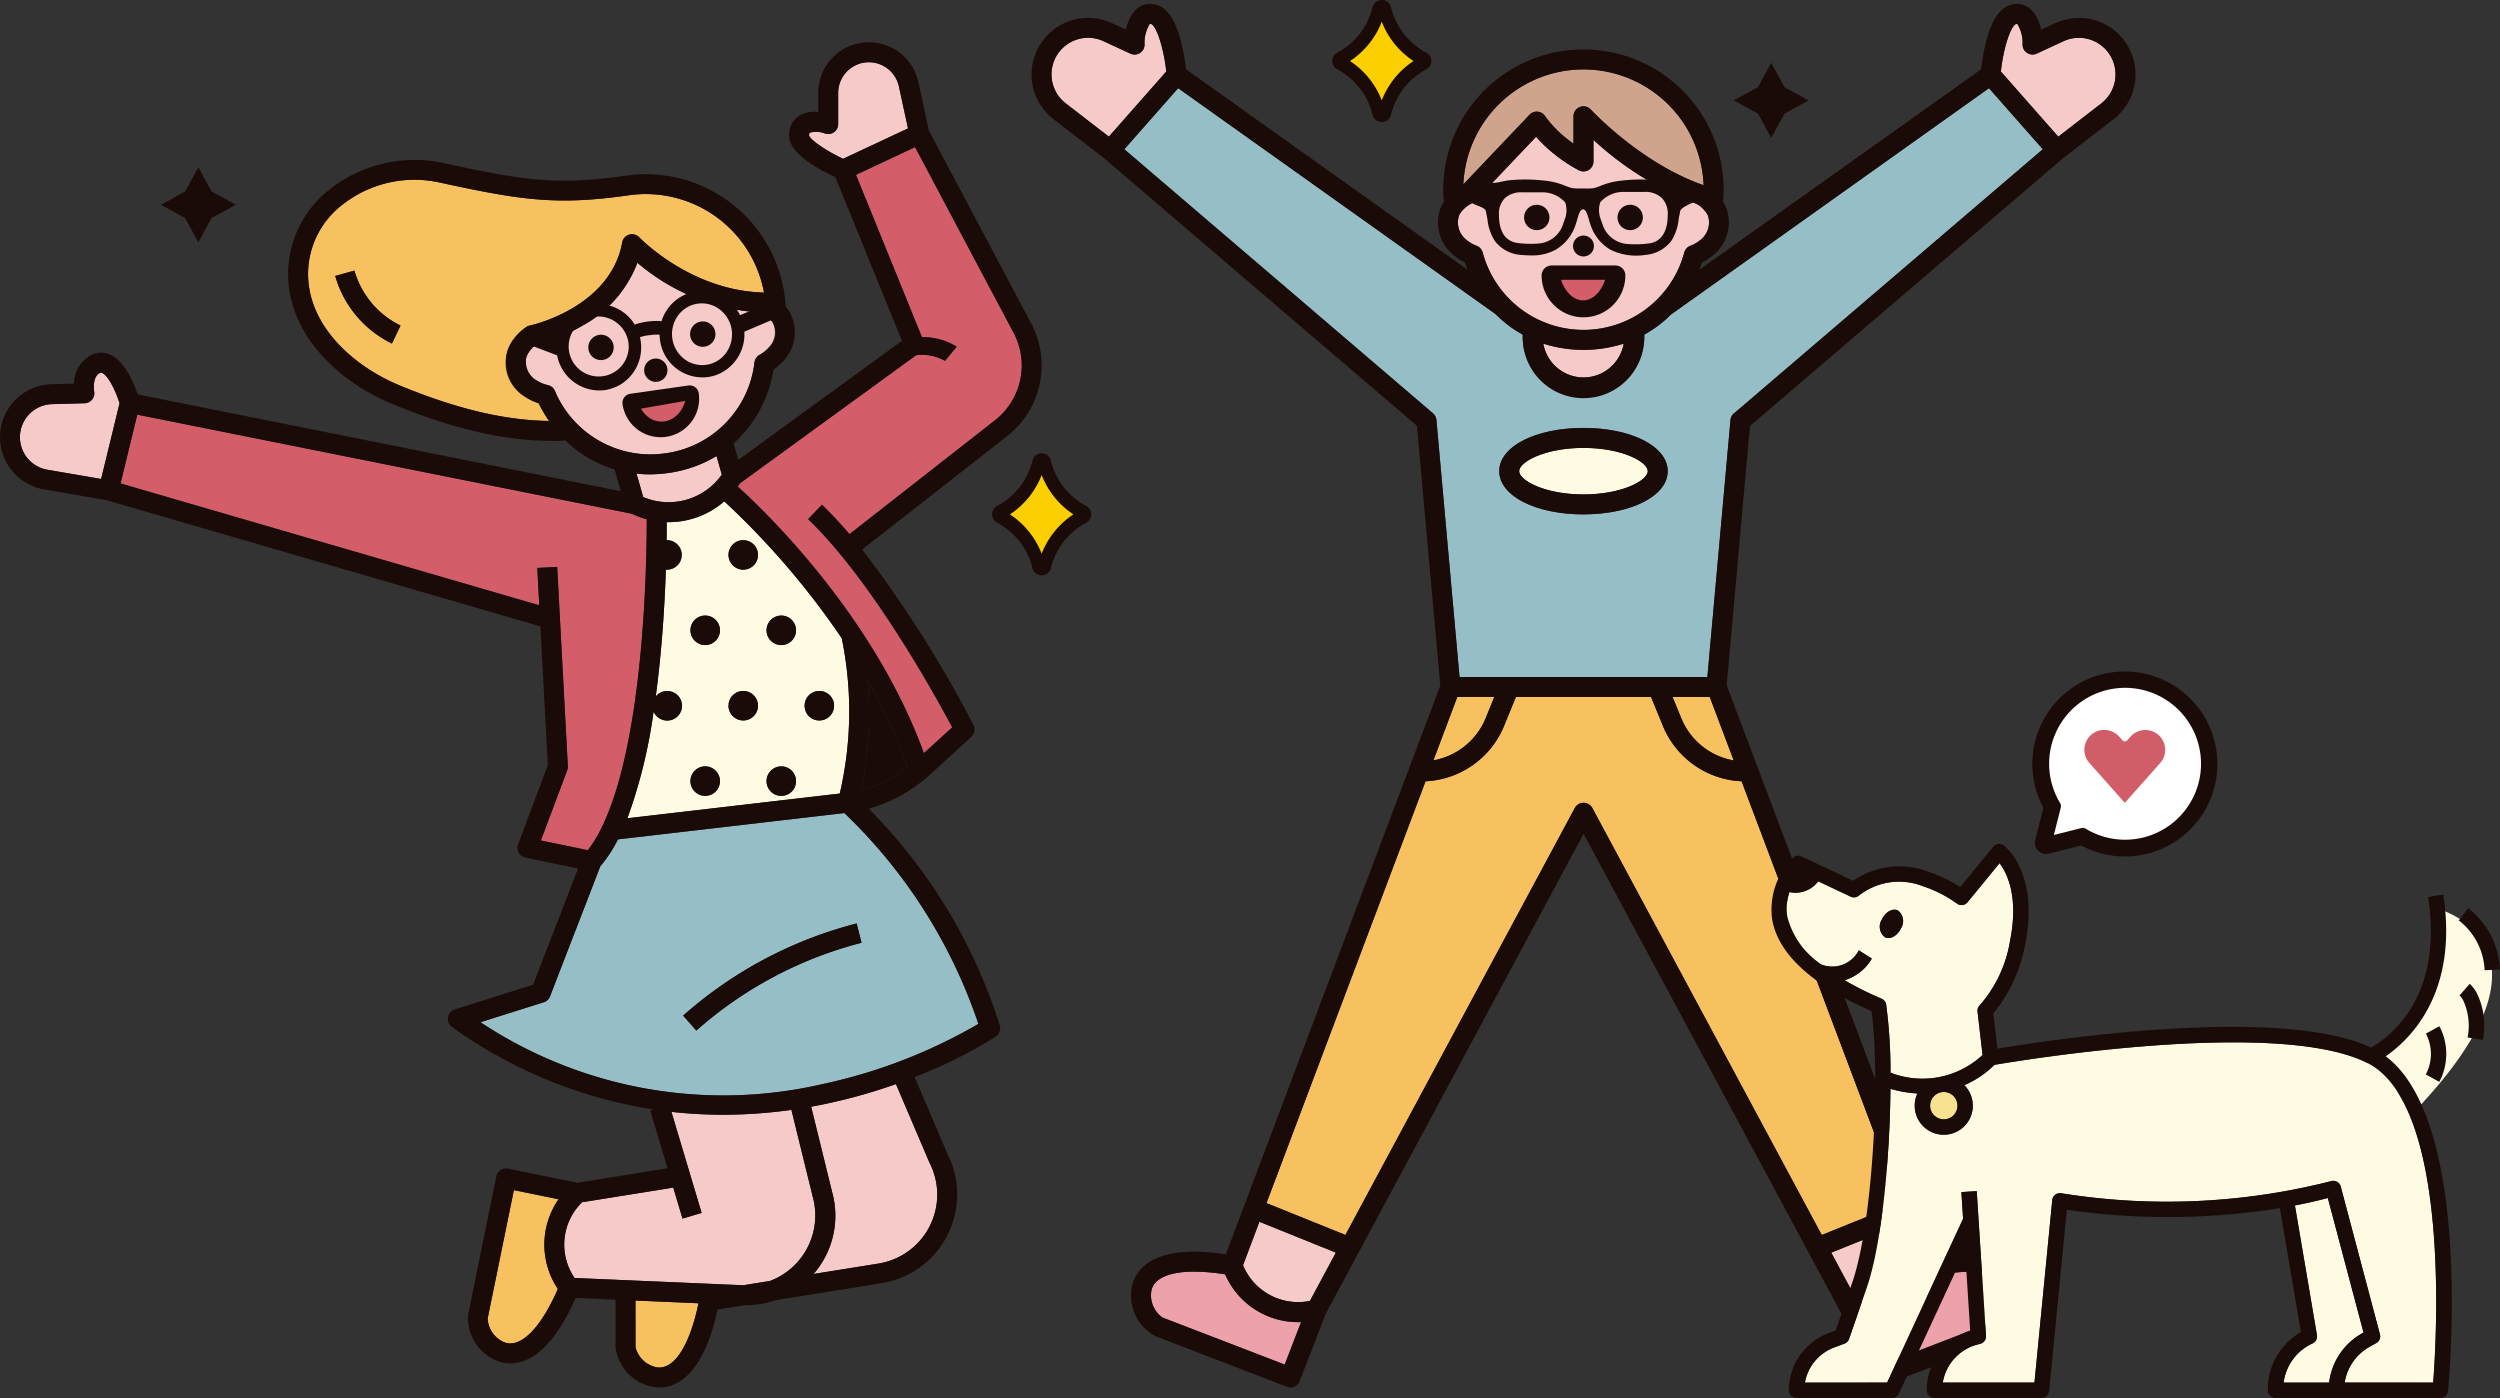 <svg xmlns="http://www.w3.org/2000/svg" width="241.08" height="134.81"><rect width="100%" height="100%" fill="#333333" stroke="none"/><defs><clipPath id="a"><path data-name="長方形 945" fill="none" d="M0 0h241.08v134.81H0z"/></clipPath></defs><g data-name="グループ 1103" clip-path="url(#a)"><path data-name="パス 2132" d="M148.286 10.768a.963.963 0 0 1 .718.439 11.169 11.169 0 0 0 2.733 2.642v-2.637a.962.962 0 0 1 1.67-.65c.047.051 4.773 5.143 10.771 7.259.038.014.07.034.106.048a11.594 11.594 0 0 0-23.169-.091l6.383-6.716a.955.955 0 0 1 .788-.295" fill="#d0a48c"/><path data-name="パス 2133" d="m199.002 3.972-2.594 1.2a.961.961 0 0 1-1.364-.873 3.472 3.472 0 0 0-.5-1.984c-.011-.01-.027-.022-.114 0-.477.111-1.212 2.142-1.48 4.585l5.535 6.279 4.153-3.206a3.531 3.531 0 0 0-3.637-6" fill="#f7caca"/><path data-name="パス 2134" d="M110.985 2.311c-.088-.021-.1-.008-.115 0a3.438 3.438 0 0 0-.5 1.984.961.961 0 0 1-1.364.873l-2.594-1.2a3.53 3.53 0 0 0-3.637 6l4.153 3.206 5.541-6.278c-.269-2.443-1-4.474-1.48-4.585" fill="#f7caca"/><path data-name="パス 2135" d="M161.12 30.34a11.322 11.322 0 0 1-2.554 1.924v.189a5.865 5.865 0 0 1-11.729 0v-.189a11.315 11.315 0 0 1-2.607-1.975L113.611 8.502l-5.191 5.891 29.767 25.462a.96.96 0 0 1 .333.645l2.228 24.782h23.9l2.228-24.782a.962.962 0 0 1 .449-.73l29.667-25.376-5.191-5.891Zm-8.422 19.261c-4.631 0-8.123-1.791-8.123-4.166s3.491-4.171 8.123-4.171 8.123 1.792 8.123 4.166-3.492 4.166-8.123 4.166" fill="#95bec7"/><path data-name="パス 2136" d="M142.973 24.335a10.062 10.062 0 0 0 19.45 0 .964.964 0 0 1 .57-.627 3.435 3.435 0 0 0 1.022-.6 2.132 2.132 0 0 0 .683-2.325 2.106 2.106 0 0 0-.415-.585 2.208 2.208 0 0 0-.745-.563 30.858 30.858 0 0 1-9.878-6.146v2.082a.962.962 0 0 1-1.416.848 14.871 14.871 0 0 1-4.119-3.225l-5.89 6.2a.974.974 0 0 1-.273.2 3.036 3.036 0 0 0-.85.607 2.115 2.115 0 0 0-.415.584 2.134 2.134 0 0 0 .684 2.326 3.432 3.432 0 0 0 1.022.6.961.961 0 0 1 .569.626" fill="#f7caca"/><path data-name="パス 2137" d="M148.818 33.136a3.937 3.937 0 0 0 7.757 0 12.789 12.789 0 0 1-7.757 0" fill="#f7caca"/><path data-name="パス 2138" d="m143.27 69.241.834-2.04h-3.57l-2.308 6.12a6.708 6.708 0 0 0 5.044-4.079" fill="#f8c15f"/><path data-name="パス 2139" d="M179.091 125.451a5.751 5.751 0 0 0 6.452-3.441l-1.581-4.192-7.374 2.977Z" fill="#f7caca"/><path data-name="パス 2140" d="m179.943 127.489 1.581 4.1 11.782-4.538a2.612 2.612 0 0 0 1.054-2.69c-.439-1.574-3.077-2.114-7.1-1.474a7.661 7.661 0 0 1-7.32 4.6" fill="#eda1ab"/><path data-name="パス 2141" d="M119.867 122.009a5.751 5.751 0 0 0 6.452 3.442l2.5-4.657-7.374-2.977Z" fill="#f7caca"/><path data-name="パス 2142" d="m160.347 69.974-1.135-2.769h-13.029l-1.132 2.769a8.624 8.624 0 0 1-7.583 5.368l-15.338 40.676 7.611 3.073 22.12-41.168a.961.961 0 0 1 1.694 0l22.121 41.168 7.61-3.073-15.339-40.677a8.623 8.623 0 0 1-7.6-5.368" fill="#f8c15f"/><path data-name="パス 2143" d="M152.698 43.193c-3.727 0-6.2 1.35-6.2 2.244s2.473 2.243 6.2 2.243 6.2-1.35 6.2-2.243-2.473-2.244-6.2-2.244" fill="#fffbe3"/><path data-name="パス 2144" d="m161.291 67.205.835 2.04a6.7 6.7 0 0 0 5.062 4.083l-2.309-6.123Z" fill="#f8c15f"/><path data-name="パス 2145" d="M118.15 122.889a19.269 19.269 0 0 0-2.993-.263c-2.315 0-3.786.6-4.105 1.737a2.615 2.615 0 0 0 1.055 2.691l11.782 4.538 1.581-4.1a7.656 7.656 0 0 1-7.32-4.6" fill="#eda1ab"/><path data-name="パス 2146" d="M148.661 26.561a4.037 4.037 0 1 0 8.074 0 .961.961 0 0 0-.961-.961h-6.152a.961.961 0 0 0-.961.961" fill="#1a0b08"/><path data-name="パス 2147" d="m198.196 2.226-1.378.636a3.524 3.524 0 0 0-1.079-2.056 1.992 1.992 0 0 0-1.746-.365c-1.144.263-1.968 1.5-2.521 3.786a21.609 21.609 0 0 0-.432 2.458l-27.168 19.332c.091-.234.181-.468.26-.711a5.035 5.035 0 0 0 1.152-.76 4.056 4.056 0 0 0 1.162-4.556 3.659 3.659 0 0 0-.29-.516c.034-.394.057-.79.057-1.187a13.519 13.519 0 1 0-27.038 0c0 .4.022.792.057 1.187a3.578 3.578 0 0 0-.291.516 4.057 4.057 0 0 0 1.163 4.557 5.037 5.037 0 0 0 1.151.759c.077.238.166.466.254.7L114.372 6.685a21.833 21.833 0 0 0-.433-2.458c-.551-2.286-1.375-3.523-2.518-3.786a1.994 1.994 0 0 0-1.749.365 3.517 3.517 0 0 0-1.078 2.056l-1.379-.636a5.453 5.453 0 0 0-5.617 9.268l4.848 3.743 30.191 25.825 2.253 25.049-20.68 54.843c-6.825-1.028-8.58 1.344-9.012 2.893a4.454 4.454 0 0 0 2.216 5l12.679 4.884a.961.961 0 0 0 1.242-.552l2.5-6.479 24.873-46.292 24.874 46.292 2.495 6.479a.962.962 0 0 0 1.243.552l12.68-4.884a4.456 4.456 0 0 0 2.215-5c-.432-1.549-2.186-3.921-9.012-2.893l-20.696-54.879 2.248-25 30.21-25.834 4.848-3.743a5.453 5.453 0 0 0-5.617-9.268m-45.5 4.465a11.608 11.608 0 0 1 11.586 11.177c-.037-.015-.068-.035-.107-.048-6-2.116-10.723-7.208-10.771-7.259a.962.962 0 0 0-1.67.65v2.637a11.209 11.209 0 0 1-2.733-2.642.961.961 0 0 0-1.506-.144l-6.383 6.716a11.61 11.61 0 0 1 11.586-11.09m-11.317 16.415a2.136 2.136 0 0 1-.684-2.326 2.134 2.134 0 0 1 .415-.584 3.049 3.049 0 0 1 .85-.607.949.949 0 0 0 .273-.2l5.891-6.2a14.865 14.865 0 0 0 4.118 3.225.962.962 0 0 0 1.416-.848v-2.079a30.878 30.878 0 0 0 9.878 6.146 2.2 2.2 0 0 1 .746.563 2.106 2.106 0 0 1 .415.585 2.134 2.134 0 0 1-.684 2.325 3.412 3.412 0 0 1-1.022.6.963.963 0 0 0-.569.627 10.063 10.063 0 0 1-19.451 0 .955.955 0 0 0-.569-.626 3.432 3.432 0 0 1-1.022-.6m15.2 10.029a3.937 3.937 0 0 1-7.757 0 12.788 12.788 0 0 0 7.757 0m-53.81-23.165a3.53 3.53 0 0 1 3.637-6l2.594 1.2a.961.961 0 0 0 1.369-.876 3.438 3.438 0 0 1 .5-1.984c.011-.009.027-.022.115 0 .476.111 1.211 2.142 1.479 4.585l-5.536 6.283Zm37.759 57.233h3.571l-.83 2.036a6.7 6.7 0 0 1-5.044 4.079Zm-16.645 64.387-11.782-4.538a2.614 2.614 0 0 1-1.054-2.691c.318-1.139 1.791-1.737 4.1-1.737a19.259 19.259 0 0 1 2.993.263 7.656 7.656 0 0 0 7.32 4.6Zm2.433-6.141a5.752 5.752 0 0 1-6.452-3.441l1.581-4.192 7.374 2.977Zm60.941-2.562c4.019-.64 6.659-.1 7.1 1.474a2.614 2.614 0 0 1-1.055 2.691l-11.782 4.538-1.58-4.1a7.659 7.659 0 0 0 7.319-4.6m-1.72-.879a5.749 5.749 0 0 1-6.451 3.441l-2.5-4.656 7.374-2.977Zm-2.259-5.992-7.61 3.072-22.12-41.171a.961.961 0 0 0-1.694 0L129.74 119.09l-7.612-3.072 15.339-40.677a8.62 8.62 0 0 0 7.584-5.368l1.133-2.768h13.031l1.132 2.768a8.623 8.623 0 0 0 7.6 5.369Zm-16.1-42.69a6.705 6.705 0 0 1-5.062-4.083l-.835-2.04h3.587Zm.138-33.559a.963.963 0 0 0-.449.73l-2.229 24.782h-23.9l-2.228-24.782a.963.963 0 0 0-.334-.645L108.42 14.394l5.191-5.891 30.614 21.79a11.318 11.318 0 0 0 2.609 1.975v.189a5.864 5.864 0 1 0 11.727 0v-.189a11.326 11.326 0 0 0 2.558-1.926l30.683-21.84 5.191 5.891Zm35.312-29.8-4.153 3.206-5.536-6.283c.268-2.443 1-4.473 1.48-4.585.087-.021.1-.009.114 0a3.465 3.465 0 0 1 .5 1.984.96.96 0 0 0 1.363.873l2.594-1.2a3.531 3.531 0 0 1 3.637 6" fill="#1a0b08"/><path data-name="パス 2148" d="M152.698 41.27c-4.63 0-8.123 1.791-8.123 4.166s3.492 4.166 8.123 4.166 8.123-1.791 8.123-4.166-3.492-4.166-8.123-4.166m0 6.409c-3.727 0-6.2-1.35-6.2-2.243s2.473-2.244 6.2-2.244 6.2 1.35 6.2 2.244-2.473 2.243-6.2 2.243" fill="#1a0b08"/><path data-name="パス 2149" d="M61.284 129.915a2.612 2.612 0 0 0 2.133 1.95c1.636.157 3.1-2.152 3.939-6.187l-6.077-.262Z" fill="#f8c15f"/><path data-name="パス 2150" d="m78.377 115.418-2.062-8.392a47.173 47.173 0 0 1-6.586.467 45.2 45.2 0 0 1-4.983-.276l1.777 5.944 1.136 3.8-1.843.551-.894-2.993-8.793 1.415a5.7 5.7 0 0 0-.723 7.305l16.191.7h.078l2.558-.411a6.747 6.747 0 0 0 4.144-8.11" fill="#f7caca"/><path data-name="パス 2151" d="m88.242 14.187-5.7 2.672 6.365 15.654a6.128 6.128 0 0 1 3.35.92l-1.13 1.366a4.379 4.379 0 0 0-2.787-.542L71.356 46.606c-.069.106-.138.213-.212.314 2.815 2.549 13.153 12.535 17.949 25.712l2.729-2.49c-1.493-2.816-7.674-14.1-13.895-20.081l1.335-1.39c.894.86 1.782 1.817 2.654 2.836L95.94 40.534a6.719 6.719 0 0 0 1.8-8.453Z" fill="#d35d69"/><path data-name="パス 2152" d="M83.029 76.201a13.045 13.045 0 0 0 4.5-2.21 50.44 50.44 0 0 0-3.874-8.44 34.84 34.84 0 0 1-.626 10.65" fill="#1a0b08"/><path data-name="パス 2153" d="M81.421 78.407 59.59 80.946a13.09 13.09 0 0 1-1.705 2.6l-4.848 12.535a.962.962 0 0 1-.608.57l-6.1 1.922a42.364 42.364 0 0 0 32.845 6 51.108 51.108 0 0 0 15.174-5.836 50.27 50.27 0 0 0-12.927-20.33m1.659 12.507a38.446 38.446 0 0 0-15.93 8.467l-1.274-1.44a40.368 40.368 0 0 1 16.732-8.888Z" fill="#95bec7"/><path data-name="パス 2154" d="m49.555 114.768-2.528 12.37a2.615 2.615 0 0 0 1.7 2.339c1.56.478 3.44-1.454 5.068-5.184a7.661 7.661 0 0 1 .07-8.645Z" fill="#f8c15f"/><path data-name="パス 2155" d="M61.746 63.243c.567-5.838.624-11.158.623-13.17a8.273 8.273 0 0 1-1.445-.531L13.24 39.987l-1.615 6.631L52.003 58.37l-.193-3.6 1.92-.1.264 4.952.763 14.271a.951.951 0 0 1-.06.39l-2.542 6.767 4.526.938c2.424-3.076 4.171-9.531 5.064-18.741" fill="#d35d69"/><path data-name="パス 2156" d="M64.193 43.705a9.9 9.9 0 0 0 8.564-8.785.958.958 0 0 1 .474-.7 3.4 3.4 0 0 0 .926-.742 2.133 2.133 0 0 0 .347-2.4 2.1 2.1 0 0 0-.493-.519l-.081-.063a1.944 1.944 0 0 0-.584-.371 20.176 20.176 0 0 1-11.88-4.8 11.633 11.633 0 0 1-5.347 6.095 17.329 17.329 0 0 1-4.428 1.8 2.932 2.932 0 0 0-.616.621 1.86 1.86 0 0 0 .679 2.842 3.407 3.407 0 0 0 1.1.452.963.963 0 0 1 .652.538 9.894 9.894 0 0 0 10.689 6.024" fill="#f7caca"/><path data-name="パス 2157" d="M79.645 106.441c-.461.1-.94.189-1.425.277l2.018 8.214a8.555 8.555 0 0 1-1.577 7.668c-.068.086-.14.167-.211.25l6.261-1.005a6.733 6.733 0 0 0 4.93-9.708l-.028-.06-3.216-7.54a53.538 53.538 0 0 1-6.753 1.9" fill="#f7caca"/><path data-name="パス 2158" d="m69.606 45.768-.511-1.789a12.234 12.234 0 0 1-4.629 1.629 13.013 13.013 0 0 1-1.851.134 12.119 12.119 0 0 1-1.234-.069l.644 2.258a6.281 6.281 0 0 0 7.581-2.163" fill="#f7caca"/><path data-name="パス 2159" d="M86.682 8.335a2.961 2.961 0 0 0-5.855.627v3a.961.961 0 0 1-1.27.91 2.34 2.34 0 0 0-1.47-.078.412.412 0 0 0-.065.277c.169.461 1.665 1.475 3.28 2.24l6.258-2.934Z" fill="#f7caca"/><path data-name="パス 2160" d="M9.85 35.965a.224.224 0 0 0-.23.013c-.76.378-.543 1.758-.54 1.772a.962.962 0 0 1-.919 1.135l-3.139.087a3.187 3.187 0 0 0-.452 6.327l5.181.89 1.778-7.3c-.341-1.095-1.048-2.642-1.679-2.923" fill="#f7caca"/><path data-name="パス 2161" d="M69.846 48.344a8.178 8.178 0 0 1-5.365 2.01c-.062 0-.124 0-.187-.005 0 .465 0 1.053-.013 1.746.019 0 .036-.005.054-.005a1.422 1.422 0 1 1 0 2.844c-.041 0-.081-.009-.122-.012-.113 3.352-.377 7.783-.977 12.24a1.417 1.417 0 1 1-.208 1.454 49.671 49.671 0 0 1-2.524 10.289l20.476-2.381a34.841 34.841 0 0 0 .194-14.961h.009a77.089 77.089 0 0 0-11.337-13.219m-1.842 28.4a1.423 1.423 0 1 1 1.422-1.423 1.423 1.423 0 0 1-1.422 1.423m0-14.543a1.422 1.422 0 1 1 1.422-1.422 1.422 1.422 0 0 1-1.421 1.426m3.668 7.272a1.422 1.422 0 1 1 1.421-1.423 1.423 1.423 0 0 1-1.423 1.423m0-14.543a1.422 1.422 0 1 1 1.423-1.422 1.422 1.422 0 0 1-1.423 1.422m3.669 21.815a1.423 1.423 0 1 1 1.422-1.423 1.423 1.423 0 0 1-1.422 1.423m0-14.543a1.422 1.422 0 1 1 1.422-1.422 1.422 1.422 0 0 1-1.421 1.421m3.668 7.272a1.422 1.422 0 1 1 1.423-1.423 1.423 1.423 0 0 1-1.423 1.423" fill="#fffbe3"/><path data-name="パス 2162" d="M50.699 38.298a3.77 3.77 0 0 1-1.182-5.573 4.959 4.959 0 0 1 1.23-1.184.975.975 0 0 1 .349-.148c.076-.016 7.756-1.683 8.907-8.015a.962.962 0 0 1 1.646-.487c.047.049 4.864 5.059 11.768 5.312a1.962 1.962 0 0 1 .261.028 11.593 11.593 0 0 0-13.052-9.4c-6.967 1-10.393.478-18.41-1.27a11.25 11.25 0 0 0-9.153 2.144 8.443 8.443 0 0 0-3.354 6.526c-.094 5.331 4.651 9.2 8.745 10.9 5.507 2.281 10.168 3.4 14.492 3.46a13.7 13.7 0 0 1-1-1.707 5.043 5.043 0 0 1-1.248-.588m-12.9-5.171a10.422 10.422 0 0 1-5.47-6.515l1.852-.517a8.468 8.468 0 0 0 4.446 5.3Z" fill="#f8c15f"/><path data-name="パス 2163" d="m99.438 31.183-9.863-18.589-1.012-4.666a4.884 4.884 0 0 0-9.658 1.031v1.836a2.913 2.913 0 0 0-1.948.446 2.16 2.16 0 0 0-.856 1.89c.024 1.631 2.657 3.126 4.459 3.959l6.416 15.776L71.2 44.343l-.453-1.584a12.141 12.141 0 0 0 3.845-7.122 5.06 5.06 0 0 0 1.032-.914 4.056 4.056 0 0 0 .5-4.675 3.644 3.644 0 0 0-.361-.47c-.022-.394-.056-.79-.112-1.182a13.518 13.518 0 0 0-15.3-11.461c-6.683.958-9.805.481-17.727-1.245a13.216 13.216 0 0 0-10.754 2.512 10.328 10.328 0 0 0-4.083 8c-.112 6.3 5.28 10.78 9.932 12.707 5.907 2.45 10.917 3.61 15.604 3.61.408 0 .812-.012 1.215-.029a11.366 11.366 0 0 0 4.727 2.776l.6 2.1-46.591-9.333c-.366-1.095-1.232-3.2-2.64-3.824a2.132 2.132 0 0 0-1.87.047 3.133 3.133 0 0 0-1.633 2.733l-2.162.06a5.11 5.11 0 0 0-.723 10.144l6.012 1.034 41.854 12.177.716 13.388-2.866 7.63a.961.961 0 0 0 .705 1.279l5.076 1.052-4.333 11.206-7.553 2.382a.961.961 0 0 0-.265 1.7 45.122 45.122 0 0 0 19.45 7.95l-.338.1 1.664 5.566-8.679 1.4L49 112.691a.962.962 0 0 0-1.135.749l-2.72 13.312a4.455 4.455 0 0 0 3.02 4.562 3.584 3.584 0 0 0 1.053.158c1.644 0 4.013-1.139 6.291-6.305l3.85.166v4.584a4.457 4.457 0 0 0 3.875 3.863c.109.01.225.016.345.016 1.649 0 4.236-1.127 5.616-7.514l2.61-.419h.1a8.659 8.659 0 0 0 2.83-.472l10.283-1.651a8.656 8.656 0 0 0 6.353-12.45l-3.171-7.431a44.312 44.312 0 0 0 7.826-3.905.96.96 0 0 0 .384-1.08 51.711 51.711 0 0 0-12.63-20.883 15.2 15.2 0 0 0 5.491-2.925c.013-.011.028-.019.041-.03l4.356-3.977a.961.961 0 0 0 .209-1.147 114.679 114.679 0 0 0-10.736-16.919l13.984-10.941a8.641 8.641 0 0 0 2.313-10.869M9.752 46.189l-5.181-.891a3.187 3.187 0 0 1 .451-6.327l3.139-.087a.962.962 0 0 0 .919-1.135c0-.014-.219-1.394.54-1.771a.225.225 0 0 1 .23-.014c.631.281 1.34 1.828 1.679 2.923Zm68.272-33.113a.423.423 0 0 1 .064-.278 2.348 2.348 0 0 1 1.47.079.961.961 0 0 0 1.27-.91v-3a2.961 2.961 0 0 1 5.855-.627l.878 4.047-6.261 2.929c-1.614-.765-3.111-1.779-3.279-2.24m2.959 63.447L60.5 78.904a49.669 49.669 0 0 0 2.526-10.289 1.43 1.43 0 1 0 .207-1.453c.6-4.458.864-8.889.977-12.241.041 0 .08.013.122.013a1.423 1.423 0 0 0 0-2.845c-.018 0-.036.005-.054.006.01-.693.013-1.282.013-1.747.062 0 .124.005.187.005a8.182 8.182 0 0 0 5.365-2.009 77.075 77.075 0 0 1 11.339 13.215h-.009a34.855 34.855 0 0 1-.194 14.96M62.026 47.932l-.645-2.258c.406.041.817.069 1.234.069a13.013 13.013 0 0 0 1.851-.134 12.268 12.268 0 0 0 4.63-1.629l.51 1.789a6.281 6.281 0 0 1-7.58 2.163m-23.572-10.8c-4.093-1.7-8.839-5.566-8.745-10.9a8.441 8.441 0 0 1 3.354-6.526 11.252 11.252 0 0 1 9.154-2.144c8.016 1.747 11.441 2.27 18.409 1.27a11.593 11.593 0 0 1 13.052 9.395 1.948 1.948 0 0 0-.261-.027c-6.9-.254-11.721-5.263-11.768-5.312a.96.96 0 0 0-1.649.491c-1.152 6.332-8.831 8-8.908 8.014a.965.965 0 0 0-.348.148 4.936 4.936 0 0 0-1.231 1.185 4.009 4.009 0 0 0-.613 1.233 4.055 4.055 0 0 0 1.8 4.344 5.022 5.022 0 0 0 1.247.588 13.587 13.587 0 0 0 1 1.706c-4.325-.062-8.986-1.18-14.493-3.459m15.051.55a.961.961 0 0 0-.652-.538 3.407 3.407 0 0 1-1.1-.452 2.134 2.134 0 0 1-1.007-2.2 2.111 2.111 0 0 1 .328-.637 2.932 2.932 0 0 1 .616-.621 17.35 17.35 0 0 0 4.428-1.8 11.638 11.638 0 0 0 5.346-6.094 20.17 20.17 0 0 0 11.88 4.8 1.957 1.957 0 0 1 .585.371l.08.062a1.86 1.86 0 0 1 .148 2.918 3.408 3.408 0 0 1-.926.742.961.961 0 0 0-.474.7A10.062 10.062 0 0 1 53.5 37.682m-1.343 43.365L54.7 74.28a.981.981 0 0 0 .06-.39l-.764-14.27-.264-4.953-1.92.1.188 3.602-40.375-11.747 1.615-6.635 47.684 9.554a8.374 8.374 0 0 0 1.445.532c0 2.011-.056 7.332-.623 13.17-.894 9.21-2.64 15.665-5.063 18.741Zm1.636 43.245c-1.627 3.731-3.507 5.662-5.067 5.184a2.615 2.615 0 0 1-1.7-2.339l2.528-12.37 4.309.88a7.662 7.662 0 0 0-.071 8.645m9.626 7.574a2.613 2.613 0 0 1-2.133-1.951l-.005-4.5 6.077.262c-.843 4.036-2.3 6.344-3.939 6.188m10.816-8.339-2.558.411H71.6l-16.191-.7a5.7 5.7 0 0 1 .723-7.3l8.792-1.415.894 2.992 1.843-.55-1.136-3.8-1.776-5.944a45.173 45.173 0 0 0 4.982.276 47.305 47.305 0 0 0 6.586-.467l2.062 8.392a6.749 6.749 0 0 1-4.144 8.11m15.38-11.45q.013.03.029.06a6.732 6.732 0 0 1-4.93 9.708l-6.262 1.005c.071-.082.143-.164.211-.25a8.556 8.556 0 0 0 1.578-7.668l-2.019-8.214c.486-.088.964-.18 1.426-.277a53.52 53.52 0 0 0 6.752-1.9Zm4.735-13.342a51.087 51.087 0 0 1-15.174 5.836 42.364 42.364 0 0 1-32.845-6l6.1-1.923a.96.96 0 0 0 .608-.57l4.848-12.543a13.1 13.1 0 0 0 1.705-2.6L81.424 78.4A50.276 50.276 0 0 1 94.35 98.739M83.029 76.201a34.87 34.87 0 0 0 .631-10.649 50.43 50.43 0 0 1 3.869 8.438 13.027 13.027 0 0 1-4.5 2.211m12.912-35.664L81.918 51.51a39.87 39.87 0 0 0-2.655-2.835l-1.332 1.384c6.221 5.979 12.4 17.265 13.895 20.081l-2.732 2.49C84.3 59.459 73.959 49.47 71.145 46.921c.073-.1.142-.208.211-.315l16.982-12.347a4.378 4.378 0 0 1 2.787.542l1.131-1.366a6.136 6.136 0 0 0-3.35-.92l-6.364-15.656 5.7-2.672 9.5 17.9a6.72 6.72 0 0 1-1.8 8.454" fill="#1a0b08"/><path data-name="パス 2164" d="M67.15 99.377a38.442 38.442 0 0 1 15.931-8.463l-.472-1.864a40.385 40.385 0 0 0-16.733 8.887Z" fill="#1a0b08"/><path data-name="パス 2165" d="m34.176 26.095-1.852.516a10.421 10.421 0 0 0 5.47 6.516l.83-1.735a8.469 8.469 0 0 1-4.447-5.3" fill="#1a0b08"/><path data-name="パス 2166" d="M71.672 52.089a1.422 1.422 0 1 0 1.423 1.427 1.423 1.423 0 0 0-1.423-1.423" fill="#1a0b08"/><path data-name="パス 2167" d="M68.004 59.361a1.422 1.422 0 1 0 1.422 1.423 1.423 1.423 0 0 0-1.422-1.423" fill="#1a0b08"/><path data-name="パス 2168" d="M75.341 59.361a1.422 1.422 0 1 0 1.423 1.423 1.423 1.423 0 0 0-1.423-1.423" fill="#1a0b08"/><path data-name="パス 2169" d="M71.672 66.631a1.422 1.422 0 1 0 1.423 1.423 1.423 1.423 0 0 0-1.423-1.423" fill="#1a0b08"/><path data-name="パス 2170" d="M79.01 66.631a1.422 1.422 0 1 0 1.423 1.423 1.423 1.423 0 0 0-1.423-1.423" fill="#1a0b08"/><path data-name="パス 2171" d="M68.004 73.903a1.422 1.422 0 1 0 1.422 1.423 1.423 1.423 0 0 0-1.422-1.423" fill="#1a0b08"/><path data-name="パス 2172" d="M75.341 73.903a1.422 1.422 0 1 0 1.423 1.423 1.423 1.423 0 0 0-1.423-1.423" fill="#1a0b08"/><path data-name="パス 2173" d="M228.303 102.505s8.246-5.655 6.608-14.925c0 0 13.359 3.334-1.936 19.455Z" fill="#fffbe3"/><path data-name="パス 2174" d="M223.001 129.55a.741.741 0 0 0 .424-.8l-2.123-12.5a53.346 53.346 0 0 0 3.172-.721l3.442 12.977-.121.067a6.288 6.288 0 0 0-3.193 4.757h-4.393a4.844 4.844 0 0 1 2.792-3.78" fill="#fffbe3"/><path data-name="パス 2175" d="M187.444 105.305a1.32 1.32 0 1 1-1.32 1.32 1.321 1.321 0 0 1 1.32-1.32" fill="#f7e291"/><path data-name="パス 2176" d="M226.102 133.325a4.805 4.805 0 0 1 2.417-3.458l.627-.347a.743.743 0 0 0 .358-.84l-3.782-14.255a.743.743 0 0 0-.915-.525 64.217 64.217 0 0 1-26.023 1.174.748.748 0 0 0-.586.134.739.739 0 0 0-.295.523l-1.716 17.595h-8.84a4.551 4.551 0 0 1 3.413-3.687l.189-.047a.743.743 0 0 0 .563-.769l-.891-13.958-1.481.094.164 2.57-7.323 15.8h-7.928a4.423 4.423 0 0 1 2.791-3.376l1.024-.383a.742.742 0 0 0 .441-.454l1.716-4.974c1.415-4.1 2.215-12.319 2.275-19.143a11.594 11.594 0 0 0 2.6.45 2.8 2.8 0 1 0 4.522-.8c.041-.018.085-.035.124-.054a9.479 9.479 0 0 0 2.783-1.907c2.695-.461 27.4-4.529 35.971-.175 8.012 4.07 6.661 26.621 6.336 30.819Z" fill="#fffbe3"/><path data-name="パス 2177" d="m191.183 101.734-.485-4.176a.743.743 0 0 1 .224-.622 12.452 12.452 0 0 0 2.916-6.232c.848-4.258-.3-6.524-1.017-7.463l-3.09 3.77a.744.744 0 0 1-1.029.117 11.913 11.913 0 0 0-3.271-1.666 6.266 6.266 0 0 0-6.184.91.741.741 0 0 1-.784.094l-3.13-1.479a2.712 2.712 0 0 1-2.767 1.036 4.776 4.776 0 0 0-.2 2.423 7.941 7.941 0 0 0 3.249 4.563 2.887 2.887 0 0 0 3.638-1.365l1.254.794a4.617 4.617 0 0 1-2.632 2.089 32.593 32.593 0 0 0 3.573 1.781.742.742 0 0 1 .441.569 48.483 48.483 0 0 1 .418 6.563 8.493 8.493 0 0 0 8.88-1.707m-7.877-12.211c-.339.716-1.024 1.1-1.531.864a1.28 1.28 0 0 1-.3-1.731c.339-.717 1.024-1.1 1.531-.864a1.281 1.281 0 0 1 .3 1.731" fill="#fffbe3"/><path data-name="パス 2178" d="m237.106 88.761.9-1.181a7.905 7.905 0 0 1 3.073 5.92l-1.484.057a6.4 6.4 0 0 0-2.49-4.8" fill="#1a0b08"/><path data-name="パス 2179" d="m237.18 95.994.973-1.122a3.152 3.152 0 0 1 .694.906 7.039 7.039 0 0 1 .573 4.5l-1.467-.232a5.812 5.812 0 0 0-.414-3.562 1.726 1.726 0 0 0-.359-.487" fill="#1a0b08"/><path data-name="パス 2180" d="M235.236 98.962a5.716 5.716 0 0 1-.012 5.365l-1.3-.716a4.2 4.2 0 0 0 .009-3.939Z" fill="#1a0b08"/><path data-name="パス 2181" d="M181.78 90.389a1.281 1.281 0 0 1-.3-1.731c.339-.717 1.024-1.1 1.531-.864a1.281 1.281 0 0 1 .3 1.731c-.339.716-1.024 1.1-1.531.864" fill="#1a0b08"/><path data-name="パス 2182" d="M236.065 134.139c.107-1.1 2.417-25.967-6.005-32.279 2.259-1.553 7.043-6.048 5.546-15.593l-1.467.23c1.57 10.006-4.108 13.758-5.5 14.519-8.933-4.153-31.457-.658-36.023.111l-.394-3.4a14.556 14.556 0 0 0 3.081-6.733c1.351-6.783-1.926-9.359-2.066-9.466a.742.742 0 0 0-1.023.121l-3.188 3.891a13.506 13.506 0 0 0-3.091-1.479 7.843 7.843 0 0 0-7.238.869l-4.972-2.345a.743.743 0 0 0-.828.133 7.059 7.059 0 0 0-2 5.974c.591 3.307 3.812 6.271 9.576 8.814.863 6.375.126 20.416-1.85 26.147l-1.6 4.644-.7.26a5.912 5.912 0 0 0-3.82 5.509.742.742 0 0 0 .742.742h9.207a.742.742 0 0 0 .673-.43l6.373-13.748.49 7.68a6.033 6.033 0 0 0-4.19 5.755.742.742 0 0 0 .742.742h10.325a.742.742 0 0 0 .739-.67l1.705-17.474a68.119 68.119 0 0 0 20.541-.158l2.03 11.95a6.331 6.331 0 0 0-3.186 5.486v.124a.742.742 0 0 0 .742.742h15.889a.741.741 0 0 0 .739-.671m-14.757-17.891q1.575-.307 3.172-.72l3.443 12.976-.121.067a6.285 6.285 0 0 0-3.194 4.757h-4.392a4.842 4.842 0 0 1 2.791-3.778.744.744 0 0 0 .425-.8Zm-30.384-19.309a.74.74 0 0 0-.225.621l.485 4.177a8.5 8.5 0 0 1-8.88 1.707 48.484 48.484 0 0 0-.418-6.563.742.742 0 0 0-.441-.569 32.649 32.649 0 0 1-3.572-1.781 4.616 4.616 0 0 0 2.632-2.089l-1.254-.8a2.885 2.885 0 0 1-3.637 1.366 7.941 7.941 0 0 1-3.249-4.563 4.778 4.778 0 0 1 .2-2.424 2.71 2.71 0 0 0 2.767-1.035l3.129 1.479a.744.744 0 0 0 .785-.094 6.268 6.268 0 0 1 6.184-.911 11.883 11.883 0 0 1 3.272 1.665.743.743 0 0 0 1.029-.116l3.09-3.771c.715.939 1.865 3.2 1.017 7.463a12.456 12.456 0 0 1-2.915 6.232m-3.478 8.37a1.32 1.32 0 1 1-1.321 1.32 1.321 1.321 0 0 1 1.321-1.32m47.194 28.02h-8.536a4.805 4.805 0 0 1 2.417-3.458l.627-.347a.743.743 0 0 0 .358-.84l-3.782-14.255a.743.743 0 0 0-.915-.525 64.217 64.217 0 0 1-26.023 1.174.748.748 0 0 0-.586.134.739.739 0 0 0-.295.523l-1.716 17.595h-8.84a4.551 4.551 0 0 1 3.413-3.687l.189-.047a.743.743 0 0 0 .563-.769l-.89-13.958-1.482.094.164 2.57-7.323 15.8h-7.926a4.423 4.423 0 0 1 2.791-3.376l1.023-.383a.745.745 0 0 0 .442-.454l1.715-4.974c1.415-4.1 2.215-12.319 2.275-19.143a11.6 11.6 0 0 0 2.6.45 2.8 2.8 0 1 0 4.522-.8c.041-.018.085-.035.124-.054a9.478 9.478 0 0 0 2.783-1.907c2.695-.461 27.4-4.529 35.971-.175 8.012 4.07 6.661 26.621 6.336 30.819" fill="#1a0b08"/><path data-name="パス 2183" d="M162.316 17.768a9.012 9.012 0 0 0-1.024-.128 4.251 4.251 0 0 1-.71-.109c-.17-.036-.371-.08-.672-.13a15.793 15.793 0 0 0-3.726.039 6.923 6.923 0 0 0-1.836.481 4.611 4.611 0 0 1-.64.216 4.764 4.764 0 0 1-.917.035h-.273a4.987 4.987 0 0 1-.917-.035 4.611 4.611 0 0 1-.64-.216 6.907 6.907 0 0 0-1.835-.481 15.8 15.8 0 0 0-3.727-.039c-.3.05-.5.094-.671.13a4.226 4.226 0 0 1-.709.109l-1.717.122-.331.066v1.768l.227.113c.328.165 1.045.324 1.1.691.016.109.035.221.061.338s.052.258.081.422a4.7 4.7 0 0 0 .7 2.062 3.47 3.47 0 0 0 2.514 1.361c.343.024.689.049 1.041.049a4.657 4.657 0 0 0 2.306-.544 4.328 4.328 0 0 0 1.935-2.413c.054-.147.1-.312.15-.481.1-.361.245-.857.431-.958a.36.36 0 0 1 .146-.057.379.379 0 0 1 .132.057c.186.1.329.6.432.958.048.169.1.334.149.481a4.328 4.328 0 0 0 1.935 2.413 5.621 5.621 0 0 0 3.347.494 3.474 3.474 0 0 0 2.515-1.361 4.706 4.706 0 0 0 .7-2.066c.028-.163.054-.308.08-.417s.045-.229.061-.338c.06-.368.863-.691 1.191-.855l.228-.114v-1.768Zm-11.365 3.213-.277.793a2.685 2.685 0 0 1-2.259 1.705 9.691 9.691 0 0 1-2.194-.065c-1.384-.27-1.673-1.6-1.673-2.686a2.128 2.128 0 0 1 .535-1.582 2.255 2.255 0 0 1 1.66-.6h1.952a2.934 2.934 0 0 1 2.248.987 2.454 2.454 0 0 1 .01 1.449m8.167 2.476a9.9 9.9 0 0 1-2.235.066 2.72 2.72 0 0 1-2.287-1.705l-.291-.831a2.481 2.481 0 0 1 .008-1.482 2.987 2.987 0 0 1 2.288-1h1.987a2.288 2.288 0 0 1 1.688.614 2.181 2.181 0 0 1 .545 1.62c0 1.092-.3 2.449-1.7 2.723" fill="#1a0b08"/><path data-name="パス 2184" d="M152.698 24.73a1.007 1.007 0 1 0-1.007-1.007 1.007 1.007 0 0 0 1.007 1.007" fill="#1a0b08"/><path data-name="パス 2185" d="M154.787 26.984c-.4 1.175-1.2 1.982-2.128 1.982s-1.733-.806-2.129-1.982Z" fill="#d35d69"/><path data-name="パス 2186" d="M148.195 22.193a1.223 1.223 0 1 0-1.223-1.223 1.223 1.223 0 0 0 1.223 1.223" fill="#1a0b08"/><path data-name="パス 2187" d="M157.202 22.193a1.223 1.223 0 1 0-1.223-1.223 1.223 1.223 0 0 0 1.223 1.223" fill="#1a0b08"/><path data-name="パス 2188" d="M71.359 30.392a4.071 4.071 0 0 0-4.185-2.3 4.134 4.134 0 0 0-3.383 2.887c-.051-.008-.1-.016-.143-.021a6.709 6.709 0 0 0-2.3.291 3.066 3.066 0 0 0-.135.056 4.132 4.132 0 0 0-4-1.954 3.96 3.96 0 0 0-3.461 3.182l-2.927-.9.263 1.63 2.637 1.006a4.149 4.149 0 0 0 4.537 3.356 4.02 4.02 0 0 0 2.715-1.577 4.186 4.186 0 0 0 .818-3.074 4.258 4.258 0 0 0-.084-.456 4.011 4.011 0 0 1 .724-.173l.234-.027a4.027 4.027 0 0 1 .938-.041 4.583 4.583 0 0 0 .032.463 4.134 4.134 0 0 0 4.581 3.624 3.958 3.958 0 0 0 .85-.2 4.181 4.181 0 0 0 2.708-4.177l3.224-1.378-.15-1.645Zm-5.953.006a2.831 2.831 0 0 1 4.054-.512 3.03 3.03 0 0 1 .529 4.176 2.831 2.831 0 0 1-4.055.513 3.032 3.032 0 0 1-.528-4.177m-4.792 2.728a2.895 2.895 0 1 1-3.851-2.443 2.846 2.846 0 0 1 .606-.146 2.94 2.94 0 0 1 3.245 2.589" fill="#1a0b08"/><path data-name="パス 2189" d="M63.402 36.811a1.124 1.124 0 1 0-1.273-.953 1.124 1.124 0 0 0 1.273.953" fill="#1a0b08"/><path data-name="パス 2190" d="M64.234 42.122a3.713 3.713 0 0 0 3.148-4.2.884.884 0 0 0-1-.749l-5.6.8a.883.883 0 0 0-.749 1 3.714 3.714 0 0 0 3.666 3.189 3.73 3.73 0 0 0 .535-.038" fill="#1a0b08"/><path data-name="パス 2191" d="M59.167 33.329a1.223 1.223 0 1 0-1.037 1.384 1.223 1.223 0 0 0 1.037-1.384" fill="#1a0b08"/><path data-name="パス 2192" d="M67.944 33.43a1.223 1.223 0 1 0-1.384-1.037 1.223 1.223 0 0 0 1.384 1.037" fill="#1a0b08"/><path data-name="パス 2193" d="M62.337 40.071a2.761 2.761 0 0 1-.528-.661l4.271-.748a3.211 3.211 0 0 1-.354.816 2.372 2.372 0 0 1-1.594 1.148 2.09 2.09 0 0 1-1.795-.56" fill="#d35d69"/><path data-name="パス 2194" d="m169.525 8.402 1.279-2.338 1.278 2.338 2.337 1.278-2.337 1.278-1.278 2.338-1.279-2.338-2.337-1.278Z" fill="#1a0b08"/><path data-name="パス 2195" d="m17.849 18.466 1.279-2.338 1.278 2.338 2.337 1.278-2.337 1.278-1.278 2.344-1.279-2.338-2.337-1.278Z" fill="#1a0b08"/><path data-name="パス 2196" d="M104.705 48.774a6.764 6.764 0 0 1-3.375-4.4.915.915 0 0 0-1.76 0 6.766 6.766 0 0 1-3.373 4.395.915.915 0 0 0 0 1.656 6.768 6.768 0 0 1 3.374 4.4.916.916 0 0 0 1.76 0 6.764 6.764 0 0 1 3.375-4.4.916.916 0 0 0 0-1.655" fill="#1a0b08"/><path data-name="パス 2197" d="M100.45 53.395a7.971 7.971 0 0 0-3.061-3.792 7.977 7.977 0 0 0 3.061-3.794 7.977 7.977 0 0 0 3.061 3.794 7.971 7.971 0 0 0-3.061 3.793" fill="#fccf00"/><path data-name="パス 2198" d="M204.903 64.753a8.91 8.91 0 0 0-7.855 13.139l-.789 3.12a1.079 1.079 0 0 0 1.307 1.308l3.121-.789a8.919 8.919 0 1 0 4.217-16.777m-5.66 13.239a1.089 1.089 0 0 0-.125-.816 6.787 6.787 0 1 1 2.282 2.284 1.08 1.08 0 0 0-.557-.156 1.164 1.164 0 0 0-.263.032l-1.792.453Z" fill="#1a0b08"/><path data-name="パス 2199" d="M200.843 79.834a.551.551 0 0 1 .284.079 7.323 7.323 0 1 0-2.462-2.462.549.549 0 0 1 .062.417l-.67 2.653 2.653-.67a.523.523 0 0 1 .132-.016" fill="#fff"/><path data-name="パス 2200" d="M201.485 73.575a1.916 1.916 0 0 1 1.4-3.188h.032a1.917 1.917 0 0 1 1.419.628l.358.394a.29.29 0 0 0 .417 0l.358-.394a1.916 1.916 0 0 1 2.851 2.56l-3.418 3.845Z" fill="#d15d69"/><path data-name="パス 2201" d="M137.504 5.059a6.764 6.764 0 0 1-3.375-4.4.915.915 0 0 0-1.76 0 6.766 6.766 0 0 1-3.373 4.395.915.915 0 0 0 0 1.656 6.768 6.768 0 0 1 3.374 4.4.916.916 0 0 0 1.76 0 6.764 6.764 0 0 1 3.375-4.4.916.916 0 0 0 0-1.655" fill="#1a0b08"/><path data-name="パス 2202" d="M133.246 9.68a7.971 7.971 0 0 0-3.061-3.793 7.977 7.977 0 0 0 3.061-3.794 7.977 7.977 0 0 0 3.061 3.794 7.97 7.97 0 0 0-3.061 3.793" fill="#fccf00"/></g></svg>